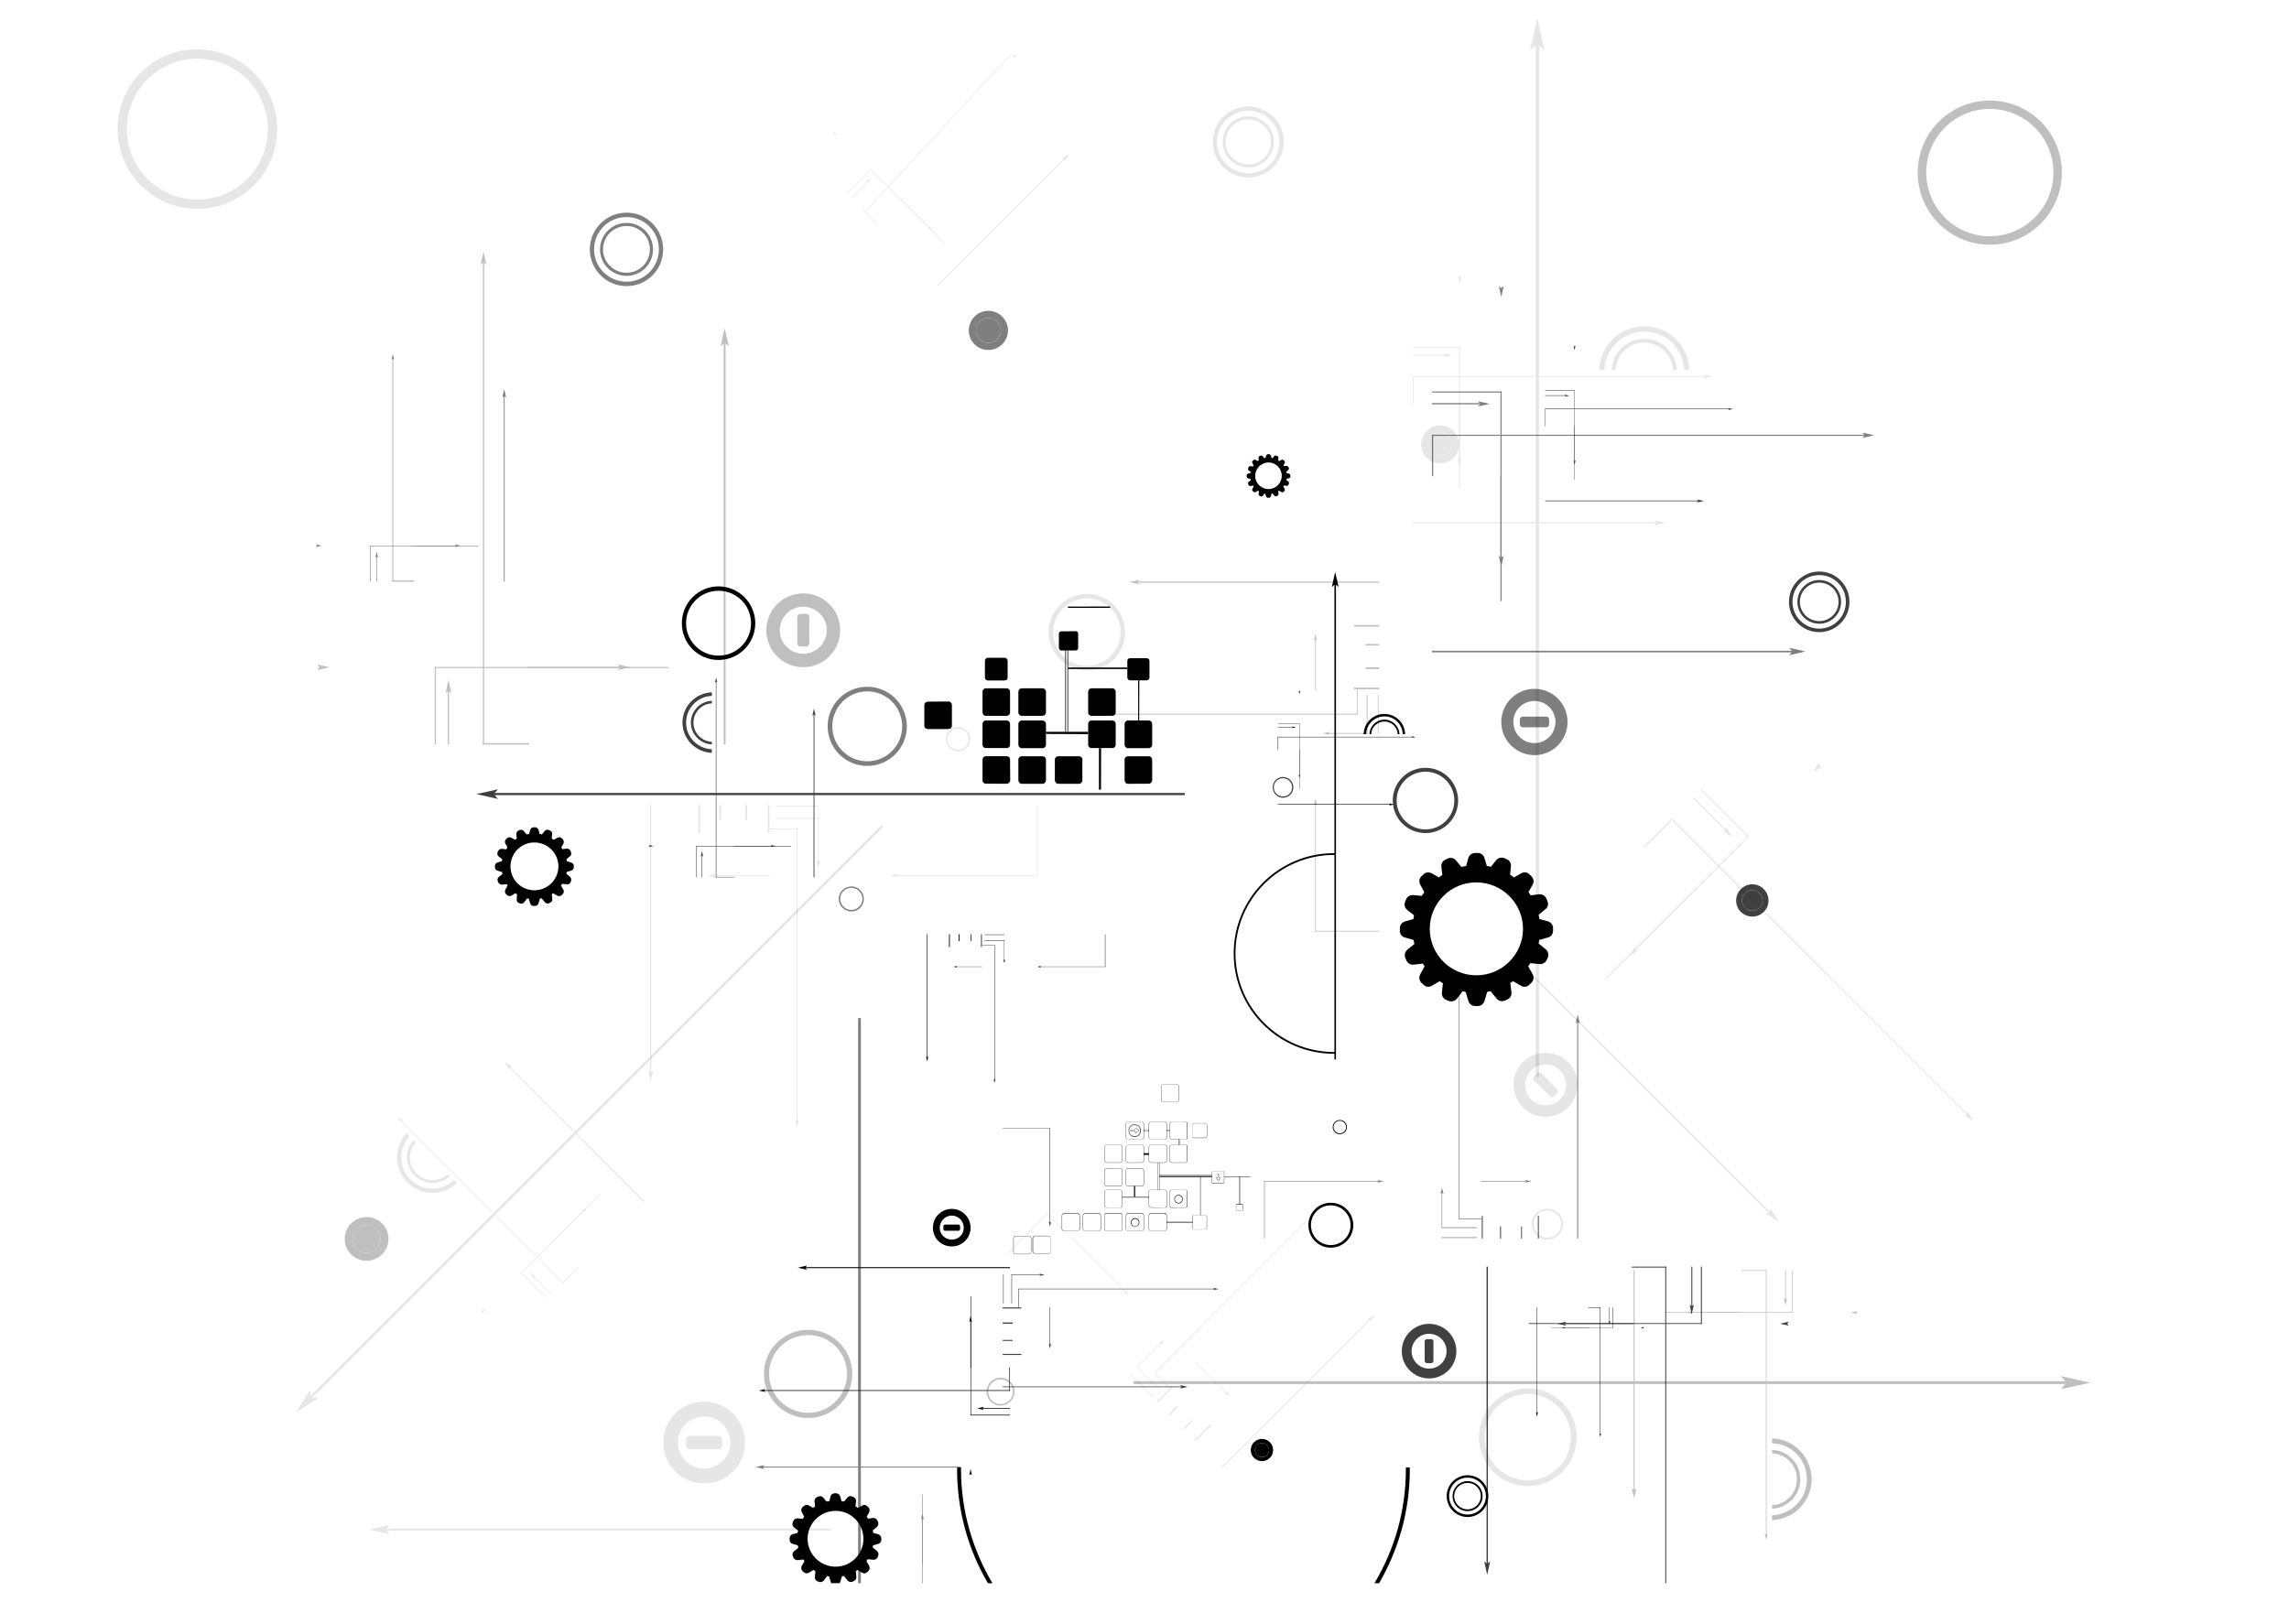 <?xml version="1.0" encoding="UTF-8"?><svg xmlns="http://www.w3.org/2000/svg" viewBox="0 0 610.11 432.82"><defs><style>.cls-1{opacity:.1;}.cls-2{mix-blend-mode:multiply;}.cls-3{opacity:.25;}.cls-4{opacity:.5;}.cls-5{opacity:.75;}.cls-6{isolation:isolate;}</style></defs><g class="cls-6"><g id="Layer_2"><g><g class="cls-1"><g><polygon points="409.76 11.82 411.69 13.38 410.71 9.05 409.76 4.72 408.78 9.05 407.83 13.38 409.76 11.82"/><rect x="409.33" y="11.39" width=".87" height="275.73"/></g><g><g><g><polygon points="385.27 94.72 384.87 94.25 385.93 94.46 386.98 94.72 385.93 94.97 384.87 95.16 385.27 94.72"/><rect x="376.57" y="94.57" width="8.7" height=".22"/></g><g><polygon points="454.56 100.39 454.2 99.89 455.25 100.14 456.31 100.39 455.25 100.62 454.2 100.84 454.56 100.39"/><rect x="376.57" y="100.29" width="78.1" height=".18"/><rect x="376.57" y="100.29" width=".18" height="7.5"/></g></g><g><polygon points="441.53 139.41 440.99 140.07 442.48 139.7 443.94 139.37 442.48 139.04 440.99 138.72 441.53 139.41"/><rect x="376.57" y="139.22" width="65.1" height=".3"/></g><g><polygon points="389.06 73.87 389.49 73.47 389.28 74.49 389.06 75.44 388.84 74.49 388.58 73.47 389.06 73.87"/><rect x="376.57" y="92.49" width="12.56" height=".19"/><rect x="388.91" y="92.49" width=".22" height="37.82"/><g><polygon points="389.06 122.45 389.49 122.12 389.28 123.11 389.06 124.08 388.84 123.11 388.58 122.12 389.06 122.45"/><rect x="388.91" y="107.49" width=".22" height="14.96"/></g></g></g><g><polygon points="102.88 407.75 103.86 406.55 101.21 407.13 98.51 407.75 101.21 408.38 103.86 408.95 102.88 407.75"/><rect x="102.62" y="407.5" width="118.78" height=".51"/></g><g><g><rect x="191.75" y="214.59" width=".43" height="4"/><rect x="198.66" y="214.59" width=".47" height="4"/><rect x="186.14" y="214.59" width=".44" height="7.46"/><rect x="204.66" y="214.59" width=".44" height="7.46"/></g><g><rect x="206.66" y="214.77" width="11.57" height=".18"/><g><polygon points="218.13 229.61 218.6 229.22 218.35 230.27 218.13 231.33 217.88 230.27 217.65 229.22 218.13 229.61"/><rect x="206.66" y="218.09" width="11.57" height=".18"/><rect x="218.06" y="218.09" width=".18" height="11.53"/></g><g><polygon points="212.45 298.94 212.93 298.54 212.67 299.6 212.45 300.65 212.23 299.6 211.98 298.54 212.45 298.94"/><rect x="212.34" y="220.92" width=".22" height="78.1"/><rect x="205.06" y="220.92" width="7.5" height=".19"/></g></g><g><polygon points="173.44 285.88 172.78 285.37 173.11 286.83 173.44 288.28 173.76 286.83 174.09 285.37 173.44 285.88"/><rect x="173.29" y="214.59" width=".3" height="71.44"/></g><g><polygon points="238.98 233.4 239.34 233.84 238.36 233.63 237.38 233.4 238.36 233.19 239.34 232.97 238.98 233.4"/><rect x="276.43" y="214.59" width=".18" height="18.89"/><rect x="238.8" y="233.29" width="37.81" height=".19"/><g><polygon points="190.37 233.4 190.72 233.84 189.74 233.63 188.76 233.4 189.74 233.19 190.72 232.97 190.37 233.4"/><rect x="190.4" y="233.29" width="14.92" height=".19"/></g></g></g><path d="M407.22,396.15c7.17,0,13.03-5.82,13.03-13s-5.86-13.03-13.03-13.03-13.03,5.82-13.03,13.03,5.82,13,13.03,13Zm0-1.53c-6.37,0-11.5-5.13-11.5-11.46s5.13-11.53,11.5-11.53,11.46,5.17,11.46,11.53-5.13,11.46-11.46,11.46Z"/><path d="M52.58,55.67c11.8,0,21.29-9.5,21.29-21.25s-9.5-21.29-21.29-21.29-21.24,9.53-21.24,21.29,9.53,21.25,21.24,21.25Zm0-2.47c-10.33,0-18.77-8.41-18.77-18.78s8.44-18.78,18.77-18.78,18.81,8.38,18.81,18.78-8.4,18.78-18.81,18.78Z"/><path d="M412.42,330.46c2.29,0,4.15-1.85,4.15-4.12s-1.85-4.12-4.15-4.12-4.12,1.82-4.12,4.12,1.85,4.12,4.12,4.12Zm0-.51c-2.01,0-3.64-1.6-3.64-3.6s1.64-3.68,3.64-3.68,3.68,1.64,3.68,3.68-1.64,3.6-3.68,3.6Z"/><g><path d="M445.93,98.65c-.18-4.08-3.53-7.31-7.68-7.31s-7.46,3.24-7.64,7.31h-1.05c.22-4.62,4.04-8.33,8.7-8.33s8.52,3.71,8.7,8.33h-1.02Z"/><path d="M448.92,98.65c-.22-5.68-4.88-10.26-10.66-10.26s-10.41,4.59-10.62,10.26h-1.42c.22-6.47,5.53-11.68,12.04-11.68s11.83,5.21,12.05,11.68h-1.39Z"/></g><g><path d="M187.67,395.46c6.04,0,10.92-4.88,10.92-10.89s-4.88-10.92-10.92-10.92-10.89,4.88-10.89,10.92,4.88,10.89,10.89,10.89Zm0-3.97c-3.82,0-6.95-3.09-6.95-6.91s3.13-6.95,6.95-6.95,6.95,3.1,6.95,6.95-3.09,6.91-6.95,6.91Z"/><path d="M191.56,386.32c.51,0,.91-.43,.91-.94v-1.64c0-.5-.4-.95-.91-.95h-7.75c-.51,0-.94,.45-.94,.95v1.64c0,.51,.43,.94,.94,.94h7.75Z"/></g></g><g class="cls-1"><g><polygon points="82.79 372.6 82.61 370.64 80.76 373.54 78.89 376.49 81.84 374.64 84.76 372.78 82.79 372.6"/><polygon points="235.41 220.46 82.79 373.07 82.31 372.6 234.91 219.98 235.41 220.46"/></g><g><g><g><polygon points="142.25 340.28 142.18 340.73 141.75 340.03 141.31 339.3 142 339.78 142.73 340.22 142.25 340.28"/><polygon points="146.98 345.16 142.18 340.33 142.29 340.22 147.09 345.01 146.98 345.16"/></g><g><polygon points="107.03 298.77 106.96 299.24 106.51 298.54 106.08 297.82 106.77 298.29 107.5 298.73 107.03 298.77"/><polygon points="150.26 341.89 150.15 341.99 106.91 298.77 107.03 298.65 150.26 341.89"/><polygon points="154.19 337.74 154.29 337.85 150.15 341.99 150 341.89 154.19 337.74"/></g></g><g><polygon points="135.85 284.43 136.46 284.32 135.48 283.69 134.51 283.08 135.12 284.06 135.74 285.08 135.85 284.43"/><polygon points="171.69 320.46 135.66 284.43 135.82 284.24 171.88 320.27 171.69 320.46"/></g><g><polygon points="128.61 349.71 128.14 349.68 128.82 349.28 129.48 348.83 129.08 349.49 128.64 350.14 128.61 349.71"/><polygon points="145.82 346.29 138.87 339.38 138.98 339.27 145.93 346.22 145.82 346.29"/><polygon points="159.79 318.45 159.94 318.52 138.98 339.48 138.87 339.38 159.79 318.45"/><g><polygon points="155.5 322.82 155.06 322.78 155.72 322.34 156.41 321.91 155.97 322.6 155.53 323.26 155.5 322.82"/><rect x="145.5" y="326.9" width="11.73" height=".16" transform="translate(-187.26 203.86) rotate(-45.18)"/></g></g></g><g><g><g><polygon points="231.3 48.28 230.86 48.25 231.52 47.85 232.17 47.42 231.74 48.07 231.33 48.76 231.3 48.28"/><rect x="225.79" y="50.47" width="6.43" height=".15" transform="translate(31.24 176.58) rotate(-44.95)"/></g><g><polygon points="270.27 15.21 269.84 15.18 270.5 14.73 271.19 14.33 270.75 14.98 270.31 15.64 270.27 15.21"/><rect x="221.31" y="35.38" width="57.43" height=".16" transform="translate(54.05 194.71) rotate(-47.17)"/><rect x="231.59" y="54.85" width=".16" height="5.5" transform="translate(22.68 172.98) rotate(-42.87)"/></g></g><g><polygon points="283.77 42.29 283.85 42.89 284.43 41.95 285.01 41.01 284.07 41.63 283.16 42.21 283.77 42.29"/><polygon points="249.9 75.98 283.77 42.09 283.93 42.24 250.08 76.13 249.9 75.98"/></g><g><polygon points="222.38 35.48 222.46 35.08 222.86 35.7 223.26 36.31 222.61 35.91 221.98 35.51 222.38 35.48"/><rect x="224.29" y="48.37" width="9.27" height=".15" transform="translate(32.79 176.06) rotate(-45)"/><polygon points="251.83 64.81 251.72 64.92 232.03 45.23 232.14 45.12 251.83 64.81"/><g><polygon points="247.68 60.76 247.71 60.33 248.15 60.99 248.55 61.6 247.9 61.2 247.28 60.8 247.68 60.76"/><polygon points="247.71 60.73 247.61 60.8 239.82 53.05 239.93 52.95 247.71 60.73"/></g></g></g><g><g><g><polygon points="460.02 221.4 460.13 220.52 460.93 221.83 461.77 223.14 460.46 222.31 459.18 221.47 460.02 221.4"/><polygon points="451.36 212.48 460.16 221.29 459.94 221.47 451.18 212.7 451.36 212.48"/></g><g><polygon points="524.29 297.12 524.36 296.22 525.2 297.57 526 298.83 524.72 298.03 523.41 297.2 524.29 297.12"/><polygon points="445.42 218.45 445.65 218.23 524.5 297.12 524.29 297.31 445.42 218.45"/><polygon points="438.25 226.02 438.04 225.79 445.65 218.23 445.82 218.45 438.25 226.02"/></g></g><g><polygon points="471.73 323.29 470.54 323.43 472.36 324.57 474.14 325.73 473.01 323.91 471.85 322.09 471.73 323.29"/><rect x="438.81" y="244.1" width=".41" height="92.94" transform="translate(-76.88 395.57) rotate(-45)"/></g><g><polygon points="484.91 204.15 485.71 204.26 484.51 205.02 483.31 205.78 484.03 204.55 484.83 203.35 484.91 204.15"/><polygon points="453.5 210.37 466.17 223.03 465.99 223.25 453.29 210.55 453.5 210.37"/><polygon points="427.96 261.25 427.78 261.03 465.99 222.85 466.17 223.03 427.96 261.25"/><g><polygon points="435.82 253.24 436.62 253.35 435.42 254.11 434.18 254.87 434.98 253.64 435.74 252.44 435.82 253.24"/><polygon points="435.89 253.31 435.71 253.1 450.81 237.99 451.03 238.17 435.89 253.31"/></g></g></g><g><g><polygon points="315.4 380.79 317.65 378.53 317.88 378.79 315.66 381.01 315.4 380.79"/><rect x="311.25" y="375.77" width="3.14" height=".36" transform="translate(-174.21 331.22) rotate(-44.99)"/><polygon points="318.53 383.89 322.64 379.73 322.9 379.99 318.75 384.14 318.53 383.89"/><polygon points="308.27 373.62 312.42 369.51 312.63 369.76 308.53 373.88 308.27 373.62"/></g><g><polygon points="307.5 372.67 307.62 372.52 301.21 366.13 301.1 366.27 307.5 372.67"/><g><polygon points="309.4 358.12 308.93 358.09 309.61 357.61 310.34 357.18 309.87 357.86 309.43 358.59 309.4 358.12"/><polygon points="309.43 370.71 309.33 370.81 302.92 364.42 303.03 364.31 309.43 370.71"/><polygon points="303.03 364.56 302.92 364.42 309.33 358.04 309.43 358.15 303.03 364.56"/></g><g><polygon points="350.88 322.89 350.41 322.86 351.13 322.38 351.83 321.94 351.39 322.63 350.92 323.37 350.88 322.89"/><polygon points="307.76 366.13 307.65 365.98 350.88 322.78 350.99 322.89 307.76 366.13"/><polygon points="311.91 370.06 311.8 370.16 307.65 365.98 307.76 365.9 311.91 370.06"/></g></g><g><polygon points="365.26 351.68 365.29 352.33 365.91 351.35 366.57 350.37 365.58 351.02 364.6 351.65 365.26 351.68"/><polygon points="325.7 391.05 365.26 351.53 365.4 351.68 325.88 391.23 325.7 391.05"/></g><g><polygon points="299.93 344.44 299.97 344.04 300.41 344.69 300.85 345.35 300.15 344.95 299.5 344.51 299.93 344.44"/><polygon points="268.68 334.06 279.15 323.58 279.27 323.69 268.82 334.17 268.68 334.06"/><rect x="289.49" y="319.31" width=".15" height="29.62" transform="translate(-151.43 302.42) rotate(-44.98)"/><g><polygon points="326.86 371.36 326.9 370.92 327.3 371.58 327.74 372.27 327.08 371.83 326.39 371.4 326.86 371.36"/><polygon points="326.86 371.32 326.76 371.43 318.49 363.17 318.61 363.03 326.86 371.32"/></g></g></g><path d="M296.91,161.31c-3.96-3.96-10.45-3.96-14.41,0-4,3.97-4,10.45,0,14.42,3.96,3.96,10.41,3.96,14.41,0,3.96-3.96,3.96-10.45,0-14.42Zm-.84,.85c3.49,3.52,3.49,9.21,0,12.73-3.53,3.49-9.21,3.53-12.73,0-3.53-3.52-3.49-9.21,0-12.73,3.53-3.5,9.21-3.53,12.73,0Z"/><g><path d="M386.11,120.77c-1.24,1.24-3.28,1.24-4.55-.03-1.24-1.24-1.24-3.28,0-4.56,1.27-1.23,3.31-1.23,4.55,0,1.27,1.28,1.27,3.32,0,4.59Z"/><path d="M387.42,114.92c-1.97-2.01-5.17-1.97-7.14,0-1.97,1.97-1.97,5.16,0,7.13,1.97,1.97,5.17,1.97,7.14,0,1.97-1.97,1.97-5.16,0-7.13Zm-1.31,1.26c1.27,1.28,1.27,3.32,0,4.59-1.24,1.24-3.28,1.24-4.55-.03-1.24-1.24-1.24-3.28,0-4.56,1.27-1.23,3.31-1.23,4.55,0Z"/></g><path d="M257.65,194.76c-1.27-1.24-3.27-1.24-4.55,0-1.27,1.27-1.27,3.31,0,4.58s3.28,1.28,4.55,0c1.28-1.27,1.28-3.31,0-4.58Zm-.26,.3c1.1,1.09,1.1,2.91,0,4.03-1.09,1.1-2.91,1.1-4.04,0-1.1-1.12-1.1-2.94,0-4.03,1.13-1.14,2.91-1.14,4.04,0Z"/><g><path d="M337.52,33.04c-2.65-2.69-6.95-2.69-9.64-.04-2.66,2.65-2.66,6.99,.03,9.65,2.66,2.66,6.95,2.66,9.61,0,2.69-2.66,2.69-6.95,0-9.61Zm-.54,.54c2.37,2.37,2.37,6.15,0,8.51-2.37,2.33-6.15,2.33-8.51,0-2.37-2.37-2.37-6.15,0-8.51,2.33-2.37,6.15-2.37,8.51,0Z"/><path d="M339.42,31.18c-3.71-3.71-9.68-3.71-13.39-.03-3.68,3.71-3.68,9.69,0,13.4,3.71,3.68,9.68,3.68,13.36-.04,3.71-3.67,3.71-9.65,.03-13.32Zm-.8,.77c3.24,3.25,3.24,8.52,0,11.8-3.28,3.28-8.55,3.23-11.79,0-3.28-3.28-3.28-8.55,0-11.8,3.24-3.24,8.51-3.24,11.79,0Z"/></g><g><path d="M110.85,304.51c-2.15,2.37-2.11,6,.18,8.3s5.93,2.33,8.3,.18l.58,.54c-2.69,2.48-6.84,2.4-9.43-.18-2.58-2.59-2.65-6.74-.22-9.43l.58,.58Z"/><path d="M109.21,302.84c-3.05,3.28-2.98,8.41,.18,11.61,3.2,3.16,8.3,3.25,11.57,.18l.8,.77c-3.71,3.5-9.53,3.42-13.14-.18-3.6-3.6-3.68-9.43-.22-13.14l.8,.77Z"/></g><g><path d="M418.02,283.15c-3.35-3.31-8.77-3.31-12.09,0-3.35,3.36-3.35,8.78,0,12.08,3.32,3.35,8.7,3.35,12.04,0s3.35-8.73,.04-12.08Zm-2.22,2.22c2.15,2.11,2.15,5.56,0,7.67-2.11,2.12-5.57,2.12-7.68,0-2.11-2.11-2.11-5.56,0-7.67,2.15-2.11,5.57-2.14,7.68,0Z"/><path d="M410.81,286.1c-.29-.3-.76-.3-1.05,0l-.9,.91c-.3,.3-.3,.73,0,1.02l4.29,4.3c.29,.29,.73,.29,1.01,0l.91-.91c.29-.29,.29-.73,0-1.02l-4.26-4.29Z"/></g></g><g class="cls-3"><g><polygon points="550.78 368.6 549.32 370.35 553.25 369.47 557.14 368.6 553.25 367.73 549.32 366.85 550.78 368.6"/><rect x="302.12" y="368.2" width="249.06" height=".76"/></g><g><g><g><polygon points="475.88 346.47 476.32 346.11 476.11 347.06 475.88 348 475.67 347.06 475.48 346.11 475.88 346.47"/><rect x="475.81" y="338.62" width=".22" height="7.85"/></g><g><polygon points="470.75 409.06 471.19 408.74 470.97 409.69 470.75 410.63 470.58 409.69 470.35 408.74 470.75 409.06"/><rect x="470.68" y="338.62" width=".18" height="70.56"/><rect x="464.09" y="338.62" width="6.77" height=".18"/></g></g><g><polygon points="435.53 397.27 434.94 396.8 435.27 398.15 435.57 399.46 435.86 398.15 436.14 396.8 435.53 397.27"/><rect x="435.42" y="338.62" width=".26" height="58.8"/></g><g><polygon points="494.74 349.89 495.06 350.29 494.15 350.08 493.28 349.89 494.15 349.68 495.06 349.49 494.74 349.89"/><rect x="477.7" y="338.62" width=".18" height="11.35"/><rect x="443.71" y="349.78" width="34.18" height=".18"/><g><polygon points="450.81 349.89 451.14 350.29 450.27 350.08 449.36 349.89 450.27 349.68 451.14 349.49 450.81 349.89"/><rect x="450.85" y="349.78" width="13.5" height=".18"/></g></g></g><g><g><g><polygon points="119.54 184.14 118.78 184.79 119.14 183.03 119.54 181.29 119.94 183.03 120.31 184.79 119.54 184.14"/><rect x="119.33" y="184.09" width=".36" height="14.39"/></g><g><polygon points="128.89 69.9 128.1 70.56 128.49 68.81 128.89 67.09 129.26 68.81 129.66 70.56 128.89 69.9"/><rect x="128.72" y="69.72" width=".33" height="128.76"/><rect x="128.72" y="198.11" width="12.37" height=".37"/></g></g><g><polygon points="193.16 91.41 194.26 92.32 193.71 89.87 193.13 87.48 192.62 89.87 192.08 92.32 193.16 91.41"/><rect x="192.91" y="91.15" width=".47" height="107.32"/></g><g><polygon points="85.16 177.87 84.58 177.14 86.17 177.5 87.81 177.87 86.17 178.27 84.58 178.64 85.16 177.87"/><rect x="115.87" y="177.8" width=".33" height="20.68"/><rect x="115.87" y="177.8" width="62.34" height=".3"/><g><polygon points="165.29 177.87 164.71 177.14 166.31 177.5 167.95 177.87 166.31 178.27 164.71 178.64 165.29 177.87"/><rect x="140.58" y="177.8" width="24.67" height=".3"/></g></g></g><g><g><rect x="363.99" y="171.68" width="3.64" height=".4"/><rect x="363.99" y="177.9" width="3.64" height=".45"/><rect x="360.89" y="166.63" width="6.74" height=".4"/><rect x="360.89" y="183.33" width="6.74" height=".41"/></g><g><rect x="367.26" y="185.15" width=".18" height="10.48"/><g><polygon points="354.04 195.49 354.41 195.92 353.47 195.71 352.52 195.49 353.47 195.3 354.41 195.09 354.04 195.49"/><rect x="364.27" y="185.15" width=".22" height="10.48"/><rect x="354.04" y="195.41" width="10.45" height=".22"/></g><g><polygon points="291.45 190.39 291.78 190.79 290.84 190.61 289.89 190.39 290.84 190.17 291.78 189.96 291.45 190.39"/><rect x="291.35" y="190.28" width="70.56" height=".22"/><rect x="361.73" y="183.69" width=".18" height="6.81"/></g></g><g><polygon points="303.21 155.12 303.68 154.55 302.37 154.87 301.06 155.12 302.37 155.46 303.68 155.75 303.21 155.12"/><rect x="303.07" y="155.02" width="64.56" height=".3"/></g><g><polygon points="350.62 214.33 350.22 214.67 350.41 213.79 350.62 212.88 350.81 213.79 350.99 214.67 350.62 214.33"/><rect x="350.55" y="248.14" width="17.07" height=".18"/><rect x="350.55" y="214.19" width=".18" height="34.14"/><g><polygon points="350.62 170.41 350.22 170.77 350.41 169.86 350.62 168.95 350.81 169.86 350.99 170.74 350.62 170.41"/><rect x="350.55" y="170.45" width=".18" height="13.49"/></g></g></g><path d="M203.61,366.27c0,6.51,5.28,11.75,11.79,11.75s11.76-5.24,11.76-11.75-5.27-11.76-11.76-11.76-11.79,5.28-11.79,11.76Zm1.38,0c0-5.75,4.66-10.37,10.41-10.37s10.37,4.62,10.37,10.37-4.66,10.37-10.37,10.37-10.41-4.63-10.41-10.37Z"/><path d="M511.15,45.99c0,10.63,8.59,19.25,19.21,19.25s19.21-8.62,19.21-19.25-8.58-19.18-19.21-19.18-19.21,8.58-19.21,19.18Zm2.26,0c0-9.35,7.6-16.96,16.95-16.96s16.96,7.61,16.96,16.96-7.61,16.99-16.96,16.99-16.95-7.61-16.95-16.99Z"/><g><path d="M97.71,326.56c2.08,0,3.72,1.68,3.72,3.71s-1.64,3.72-3.72,3.72-3.71-1.64-3.71-3.72,1.67-3.71,3.71-3.71Z"/><path d="M91.89,330.27c0,3.25,2.62,5.83,5.82,5.83s5.83-2.58,5.83-5.83-2.58-5.82-5.83-5.82-5.82,2.62-5.82,5.82Zm2.11,0c0-2.03,1.67-3.71,3.71-3.71s3.72,1.68,3.72,3.71-1.64,3.72-3.72,3.72-3.71-1.64-3.71-3.72Z"/></g><path d="M262.96,371c0,2.07,1.68,3.71,3.71,3.71s3.75-1.64,3.75-3.71-1.67-3.72-3.75-3.72-3.71,1.67-3.71,3.72Zm.44,0c0-1.82,1.45-3.28,3.27-3.28s3.32,1.46,3.32,3.28-1.49,3.31-3.32,3.31-3.27-1.49-3.27-3.31Z"/><g><path d="M472.32,401.28c3.72-.18,6.63-3.2,6.63-6.95s-2.91-6.73-6.63-6.91v-.9c4.19,.18,7.54,3.6,7.54,7.82s-3.35,7.68-7.54,7.87v-.91Z"/><path d="M472.32,403.96c5.17-.18,9.28-4.4,9.28-9.64s-4.11-9.42-9.28-9.57v-1.31c5.86,.22,10.55,4.99,10.55,10.89s-4.69,10.69-10.55,10.92v-1.28Z"/></g><g><path d="M204.26,168.01c0,5.47,4.4,9.86,9.82,9.86s9.86-4.4,9.86-9.86-4.4-9.82-9.86-9.82-9.82,4.4-9.82,9.82Zm3.57,0c0-3.45,2.8-6.26,6.26-6.26s6.3,2.81,6.3,6.26-2.84,6.27-6.3,6.27-6.26-2.81-6.26-6.27Z"/><path d="M212.52,171.51c0,.46,.37,.83,.84,.83h1.5c.47,0,.84-.37,.84-.83v-6.99c0-.48-.37-.88-.84-.88h-1.5c-.47,0-.84,.4-.84,.88v6.99Z"/></g></g><g class="cls-4"><rect x="228.72" y="271.4" width=".73" height="150.66"/><g><g><polygon points="203.35 391.09 203.75 390.58 202.59 390.83 201.39 391.09 202.59 391.38 203.75 391.63 203.35 391.09"/><rect x="203.21" y="390.98" width="52.77" height=".25"/></g><g><rect x="245.82" y="398.43" width=".14" height="23.63"/><g><polygon points="245.86 404.81 245.5 405.1 245.67 404.3 245.86 403.5 246.04 404.3 246.23 405.1 245.86 404.81"/><rect x="245.82" y="404.81" width=".14" height="12.12"/></g></g></g><g><g><g><polygon points="100.4 148.36 100.04 148.68 100.23 147.88 100.4 147.08 100.58 147.88 100.77 148.68 100.4 148.36"/><rect x="100.3" y="148.36" width=".14" height="6.66"/></g><g><polygon points="104.7 95.63 104.37 95.92 104.55 95.12 104.7 94.32 104.88 95.12 105.06 95.92 104.7 95.63"/><rect x="104.63" y="95.56" width=".14" height="59.46"/><rect x="104.63" y="154.84" width="5.71" height=".18"/></g></g><g><polygon points="134.39 105.56 134.9 105.97 134.65 104.84 134.39 103.75 134.14 104.84 133.92 105.97 134.39 105.56"/><rect x="134.28" y="105.46" width=".22" height="49.56"/></g><g><polygon points="84.5 145.49 84.25 145.16 84.98 145.3 85.73 145.49 84.98 145.66 84.25 145.85 84.5 145.49"/><rect x="98.69" y="145.45" width=".15" height="9.57"/><rect x="98.69" y="145.45" width="28.79" height=".14"/><g><polygon points="121.55 145.49 121.25 145.16 122.02 145.3 122.75 145.49 122.02 145.66 121.25 145.85 121.55 145.49"/><rect x="110.12" y="145.45" width="11.39" height=".14"/></g></g></g><g><g><g><polygon points="394.55 107.68 393.97 106.98 395.53 107.31 397.06 107.68 395.53 108 393.97 108.37 394.55 107.68"/><rect x="381.67" y="107.46" width="12.88" height=".33"/></g><g><polygon points="496.99 116.04 496.41 115.35 497.97 115.68 499.54 116.04 497.97 116.38 496.41 116.74 496.99 116.04"/><rect x="381.67" y="115.9" width="115.47" height=".29"/><rect x="381.67" y="115.9" width=".33" height="11.06"/></g></g><g><polygon points="477.7 173.68 476.91 174.67 479.09 174.16 481.24 173.68 479.09 173.18 476.91 172.71 477.7 173.68"/><rect x="381.67" y="173.48" width="96.25" height=".43"/></g><g><polygon points="400.12 76.81 400.78 76.3 400.48 77.72 400.12 79.18 399.83 77.72 399.5 76.3 400.12 76.81"/><rect x="381.67" y="104.36" width="18.56" height=".3"/><rect x="399.94" y="104.36" width=".29" height="55.89"/><g><polygon points="400.12 148.68 400.78 148.14 400.48 149.63 400.12 151.09 399.83 149.63 399.47 148.14 400.12 148.68"/><rect x="399.94" y="126.53" width=".29" height="22.12"/></g></g></g><g><g><rect x="405.36" y="326.93" width=".33" height="3.24"/><rect x="399.75" y="326.93" width=".37" height="3.24"/><rect x="409.87" y="324.13" width=".36" height="6.04"/><rect x="394.88" y="324.13" width=".37" height="6.04"/></g><g><rect x="384.26" y="329.84" width="9.35" height=".18"/><g><polygon points="384.33 317.98 383.96 318.3 384.14 317.47 384.33 316.59 384.54 317.47 384.73 318.3 384.33 317.98"/><rect x="384.26" y="327.19" width="9.35" height=".18"/><rect x="384.26" y="317.98" width=".14" height="9.38"/></g><g><polygon points="388.91 261.83 388.55 262.16 388.76 261.28 388.91 260.45 389.13 261.28 389.31 262.16 388.91 261.83"/><rect x="388.84" y="261.75" width=".18" height="63.28"/><rect x="388.84" y="324.85" width="6.11" height=".18"/></g></g><g><polygon points="420.53 272.42 421.08 272.85 420.79 271.66 420.53 270.46 420.25 271.66 419.99 272.85 420.53 272.42"/><rect x="420.39" y="272.27" width=".26" height="57.9"/></g><g><polygon points="367.44 314.93 367.15 314.56 367.95 314.74 368.75 314.93 367.95 315.1 367.15 315.28 367.44 314.93"/><rect x="336.95" y="314.88" width=".14" height="15.29"/><rect x="336.95" y="314.88" width="30.64" height=".15"/><g><polygon points="406.85 314.93 406.52 314.56 407.32 314.74 408.16 314.93 407.32 315.1 406.52 315.28 406.85 314.93"/><rect x="394.69" y="314.88" width="12.12" height=".15"/></g></g></g><path d="M231.16,183.08c-5.83,0-10.56,4.73-10.56,10.55s4.73,10.55,10.56,10.55,10.55-4.73,10.55-10.55-4.73-10.55-10.55-10.55Zm0,1.23c5.13,0,9.31,4.15,9.31,9.32s-4.18,9.32-9.31,9.32-9.32-4.19-9.32-9.32,4.19-9.32,9.32-9.32Z"/><g><path d="M266.78,88.1c0,1.82-1.49,3.31-3.35,3.31s-3.31-1.49-3.31-3.31,1.45-3.36,3.31-3.36,3.35,1.5,3.35,3.36Z"/><path d="M263.43,82.86c-2.87,0-5.2,2.33-5.2,5.24s2.33,5.2,5.2,5.2,5.24-2.32,5.24-5.2-2.37-5.24-5.24-5.24Zm0,1.89c1.85,0,3.35,1.5,3.35,3.36s-1.49,3.31-3.35,3.31-3.31-1.49-3.31-3.31,1.45-3.36,3.31-3.36Z"/></g><path d="M226.93,236.31c-1.85,0-3.38,1.49-3.38,3.32s1.53,3.35,3.38,3.35,3.32-1.5,3.32-3.35-1.49-3.32-3.32-3.32Zm0,.37c1.61,0,2.95,1.34,2.95,2.95s-1.34,2.95-2.95,2.95-2.98-1.31-2.98-2.95,1.35-2.95,2.98-2.95Z"/><g><path d="M167,59.42c-3.93,0-7.07,3.16-7.07,7.06s3.13,7.06,7.07,7.06,7.06-3.16,7.06-7.06-3.16-7.06-7.06-7.06Zm0,.83c3.42,0,6.22,2.77,6.22,6.23s-2.8,6.23-6.22,6.23-6.27-2.77-6.27-6.23,2.81-6.23,6.27-6.23Z"/><path d="M167,56.69c-5.43,0-9.79,4.41-9.79,9.79s4.36,9.79,9.79,9.79,9.75-4.36,9.75-9.79-4.37-9.79-9.75-9.79Zm0,1.17c4.76,0,8.62,3.85,8.62,8.62s-3.86,8.62-8.62,8.62-8.66-3.85-8.66-8.62,3.85-8.62,8.66-8.62Z"/></g><g><path d="M409,183.63c-4.88,0-8.85,3.96-8.85,8.84s3.97,8.84,8.85,8.84,8.81-3.96,8.81-8.84-3.93-8.84-8.81-8.84Zm0,3.24c3.09,0,5.6,2.51,5.6,5.6s-2.51,5.64-5.6,5.64-5.64-2.55-5.64-5.64,2.51-5.6,5.64-5.6Z"/><path d="M405.87,191.04h6.26c.42,0,.77,.34,.77,.77v1.31c0,.42-.34,.77-.77,.77h-6.26c-.42,0-.77-.34-.77-.77v-1.31c0-.42,.34-.77,.77-.77Z"/></g></g><g class="cls-5"><g><polygon points="131.66 211.68 132.71 210.4 129.85 211.06 126.94 211.68 129.85 212.34 132.71 212.99 131.66 211.68"/><rect x="131.37" y="211.39" width="184.4" height=".58"/></g><g><g><g><polygon points="187.09 228.1 186.79 228.35 186.94 227.62 187.09 226.93 187.27 227.62 187.42 228.35 187.09 228.1"/><rect x="187.02" y="228.06" width=".14" height="5.83"/></g><g><polygon points="190.91 181.73 190.54 181.98 190.72 181.29 190.91 180.61 191.02 181.29 191.2 181.98 190.91 181.73"/><rect x="190.8" y="181.66" width=".14" height="52.22"/><rect x="190.8" y="233.77" width="5.03" height=".11"/></g></g><g><polygon points="216.96 190.47 217.4 190.79 217.18 189.84 216.96 188.87 216.75 189.84 216.52 190.79 216.96 190.47"/><rect x="216.85" y="190.36" width=".22" height="43.53"/></g><g><polygon points="173.15 225.54 172.89 225.25 173.55 225.39 174.2 225.54 173.55 225.69 172.89 225.84 173.15 225.54"/><rect x="185.59" y="225.51" width=".14" height="8.38"/><rect x="185.59" y="225.51" width="25.3" height=".14"/><g><polygon points="205.65 225.54 205.43 225.25 206.09 225.39 206.74 225.54 206.09 225.69 205.43 225.84 205.65 225.54"/><rect x="195.64" y="225.51" width="10.01" height=".14"/></g></g></g><g><g><g><polygon points="417.3 105.46 417.04 105.2 417.7 105.35 418.35 105.46 417.7 105.63 417.04 105.78 417.3 105.46"/><rect x="411.84" y="105.38" width="5.46" height=".14"/></g><g><polygon points="460.86 109.06 460.6 108.74 461.26 108.88 461.91 109.06 461.26 109.17 460.6 109.34 460.86 109.06"/><rect x="411.84" y="108.94" width="49.05" height=".15"/><rect x="411.84" y="108.94" width=".1" height="4.73"/></g></g><g><polygon points="452.63 133.55 452.3 133.94 453.22 133.77 454.16 133.55 453.22 133.34 452.3 133.14 452.63 133.55"/><rect x="411.84" y="133.44" width="40.91" height=".18"/></g><g><polygon points="419.66 92.35 419.95 92.14 419.81 92.75 419.66 93.37 419.52 92.75 419.41 92.14 419.66 92.35"/><rect x="411.84" y="104.07" width="7.86" height=".14"/><rect x="419.59" y="104.07" width=".1" height="23.77"/><g><polygon points="419.66 122.92 419.95 122.71 419.81 123.32 419.66 123.94 419.52 123.32 419.41 122.71 419.66 122.92"/><rect x="419.59" y="113.5" width=".1" height="9.42"/></g></g></g><g><g><g><polygon points="450.88 348.26 451.47 347.78 451.21 349.06 450.88 350.37 450.63 349.06 450.34 347.78 450.88 348.26"/><rect x="450.81" y="337.67" width=".26" height="10.59"/></g><g><rect x="443.86" y="337.67" width=".25" height="84.39"/><rect x="434.94" y="337.67" width="9.17" height=".25"/></g></g><g><polygon points="396.4 416.89 395.61 416.23 396 418.02 396.4 419.81 396.8 418.02 397.2 416.23 396.4 416.89"/><rect x="396.23" y="337.67" width=".36" height="79.41"/></g><g><polygon points="476.36 352.88 476.79 353.42 475.6 353.13 474.4 352.88 475.6 352.62 476.79 352.33 476.36 352.88"/><rect x="453.36" y="337.67" width=".26" height="15.29"/><rect x="407.47" y="352.73" width="46.15" height=".22"/><g><polygon points="417.04 352.88 417.48 353.42 416.27 353.13 415.07 352.88 416.27 352.62 417.48 352.33 417.04 352.88"/><rect x="417.07" y="352.73" width="18.24" height=".22"/></g></g></g><g><g><rect x="267.25" y="357.21" width="2.69" height=".26"/><rect x="267.25" y="352.55" width="2.69" height=".33"/><rect x="267.25" y="360.92" width="4.99" height=".29"/><rect x="267.25" y="348.54" width="4.99" height=".29"/></g><g><rect x="267.37" y="339.74" width=".14" height="7.75"/><g><polygon points="277.3 339.85 277.04 339.52 277.74 339.7 278.43 339.85 277.74 339.99 277.04 340.14 277.3 339.85"/><rect x="269.59" y="339.74" width=".14" height="7.75"/><rect x="269.59" y="339.74" width="7.71" height=".14"/></g><g><polygon points="323.66 343.64 323.41 343.3 324.1 343.49 324.79 343.64 324.1 343.78 323.41 343.92 323.66 343.64"/><rect x="271.48" y="343.56" width="52.26" height=".14"/><rect x="271.48" y="343.56" width=".14" height="5.03"/></g></g><g><polygon points="314.93 369.72 314.56 370.16 315.54 369.95 316.53 369.72 315.54 369.47 314.56 369.25 314.93 369.72"/><rect x="267.25" y="369.61" width="47.79" height=".19"/></g><g><polygon points="279.85 325.88 280.14 325.65 279.99 326.31 279.85 326.96 279.67 326.31 279.55 325.65 279.85 325.88"/><rect x="267.25" y="300.73" width="12.63" height=".1"/><rect x="279.74" y="300.73" width=".14" height="25.29"/><g><polygon points="279.85 358.41 280.14 358.15 279.99 358.85 279.85 359.49 279.67 358.85 279.55 358.15 279.85 358.41"/><rect x="279.74" y="348.4" width=".14" height="9.98"/></g></g></g><path d="M388.65,213.39c0-4.8-3.89-8.7-8.7-8.7s-8.73,3.89-8.73,8.7,3.92,8.7,8.73,8.7,8.7-3.85,8.7-8.7Zm-1.01,0c0,4.25-3.46,7.72-7.68,7.72s-7.71-3.47-7.71-7.72,3.46-7.67,7.71-7.67,7.68,3.45,7.68,7.67Z"/><g><path d="M467.07,242.79c-1.53,0-2.77-1.24-2.77-2.73s1.24-2.77,2.77-2.77,2.73,1.23,2.73,2.77-1.24,2.73-2.73,2.73Z"/><path d="M471.37,240.07c0-2.41-1.93-4.33-4.3-4.33s-4.32,1.93-4.32,4.33,1.93,4.28,4.32,4.28,4.3-1.92,4.3-4.28Zm-1.57,0c0,1.49-1.24,2.73-2.73,2.73s-2.77-1.24-2.77-2.73,1.24-2.77,2.77-2.77,2.73,1.23,2.73,2.77Z"/></g><path d="M344.73,209.9c0-1.53-1.24-2.77-2.77-2.77s-2.73,1.24-2.73,2.77,1.21,2.77,2.73,2.77,2.77-1.24,2.77-2.77Zm-.33,0c0,1.38-1.1,2.44-2.44,2.44s-2.44-1.05-2.44-2.44,1.09-2.44,2.44-2.44,2.44,1.09,2.44,2.44Z"/><g><path d="M490.73,160.45c0-3.24-2.62-5.83-5.82-5.83s-5.83,2.59-5.83,5.83,2.58,5.82,5.83,5.82,5.82-2.62,5.82-5.82Zm-.69,0c0,2.83-2.29,5.13-5.13,5.13s-5.17-2.3-5.17-5.13,2.29-5.13,5.17-5.13,5.13,2.29,5.13,5.13Z"/><path d="M492.95,160.45c0-4.44-3.6-8.09-8.04-8.09s-8.08,3.64-8.08,8.09,3.6,8.07,8.08,8.07,8.04-3.64,8.04-8.07Zm-.95,0c0,3.92-3.16,7.13-7.09,7.13s-7.14-3.2-7.14-7.13,3.16-7.14,7.14-7.14,7.09,3.2,7.09,7.14Z"/></g><g><path d="M189.74,187.51c-2.73,.11-4.91,2.37-4.91,5.13s2.18,4.99,4.91,5.13v.66c-3.09-.1-5.6-2.69-5.6-5.79s2.51-5.71,5.6-5.82v.69Z"/><path d="M189.74,185.51c-3.82,.14-6.87,3.28-6.87,7.13s3.05,6.95,6.87,7.1v.95c-4.33-.15-7.83-3.68-7.83-8.05s3.49-7.93,7.83-8.07v.94Z"/></g><g><path d="M388.18,360.2c0-4.01-3.24-7.29-7.27-7.29s-7.28,3.28-7.28,7.29,3.24,7.27,7.28,7.27,7.27-3.28,7.27-7.27Zm-2.61,0c0,2.57-2.08,4.65-4.66,4.65s-4.66-2.08-4.66-4.65,2.11-4.63,4.66-4.63,4.66,2.04,4.66,4.63Z"/><path d="M382.07,357.61c0-.37-.26-.62-.62-.62h-1.1c-.33,0-.62,.26-.62,.62v5.16c0,.37,.29,.62,.62,.62h1.1c.36,0,.62-.26,.62-.62v-5.16Z"/></g></g><g><g><polygon points="355.87 155.72 356.78 156.48 356.34 154.47 355.87 152.5 355.43 154.47 355 156.48 355.87 155.72"/><rect x="355.68" y="155.52" width=".41" height="126.91"/></g><g><g><g><polygon points="344.59 193.89 344.44 193.66 344.92 193.78 345.39 193.89 344.92 194 344.44 194.1 344.59 193.89"/><rect x="340.59" y="193.81" width="4.04" height=".11"/></g><g><polygon points="376.5 196.51 376.32 196.25 376.83 196.4 377.3 196.51 376.83 196.57 376.32 196.69 376.5 196.51"/><rect x="340.59" y="196.43" width="35.95" height=".11"/><rect x="340.59" y="196.43" width=".11" height="3.46"/></g></g><g><polygon points="370.49 214.45 370.28 214.73 370.93 214.59 371.59 214.45 370.93 214.3 370.28 214.16 370.49 214.45"/><rect x="340.59" y="214.37" width="29.99" height=".15"/></g><g><polygon points="346.33 184.28 346.56 184.14 346.44 184.57 346.33 185.04 346.26 184.57 346.15 184.14 346.33 184.28"/><rect x="340.59" y="192.87" width="5.79" height=".08"/><rect x="346.3" y="192.87" width=".07" height="17.39"/><g><polygon points="346.33 206.66 346.56 206.52 346.44 206.95 346.33 207.38 346.26 206.95 346.15 206.52 346.33 206.66"/><rect x="346.3" y="199.78" width=".07" height="6.88"/></g></g></g><g><g><g><polygon points="428.97 352.33 429.2 352.15 429.09 352.59 428.97 353.06 428.87 352.59 428.8 352.15 428.97 352.33"/><rect x="428.94" y="348.54" width=".1" height="3.79"/></g><g><polygon points="426.54 382.28 426.72 382.14 426.65 382.58 426.54 383.01 426.43 382.58 426.32 382.14 426.54 382.28"/><rect x="426.46" y="348.54" width=".11" height="33.78"/><rect x="423.34" y="348.54" width="3.24" height=".11"/></g></g><g><polygon points="409.66 376.65 409.4 376.42 409.54 377.05 409.66 377.7 409.8 377.05 409.94 376.42 409.66 376.65"/><rect x="409.62" y="348.54" width=".11" height="28.17"/></g><g><polygon points="438 353.96 438.15 354.15 437.71 354.04 437.31 353.96 437.71 353.86 438.15 353.76 438 353.96"/><rect x="429.85" y="348.54" width=".1" height="5.42"/><rect x="413.58" y="353.9" width="16.38" height=".06"/><g><polygon points="416.97 353.96 417.15 354.15 416.71 354.04 416.27 353.96 416.71 353.86 417.15 353.76 416.97 353.96"/><rect x="417" y="353.9" width="6.44" height=".06"/></g></g></g><g><g><g><polygon points="261.91 375.44 262.19 375.84 261.32 375.65 260.45 375.44 261.32 375.26 262.19 375.04 261.91 375.44"/><rect x="261.91" y="375.37" width="7.28" height=".18"/></g><g><polygon points="203.68 370.71 204.01 371.07 203.14 370.89 202.27 370.71 203.14 370.49 204.01 370.31 203.68 370.71"/><rect x="203.61" y="370.6" width="65.58" height=".18"/><rect x="269.04" y="364.48" width=".15" height="6.3"/></g></g><g><polygon points="214.67 337.96 215.11 337.37 213.87 337.67 212.63 337.96 213.87 338.22 215.11 338.51 214.67 337.96"/><rect x="214.53" y="337.81" width="54.66" height=".26"/></g><g><polygon points="258.7 392.98 258.34 393.27 258.53 392.44 258.7 391.63 258.88 392.44 259.07 393.27 258.7 392.98"/><rect x="258.67" y="377.15" width="10.52" height=".18"/><rect x="258.67" y="345.56" width=".14" height="31.77"/><g><polygon points="258.7 352.15 258.34 352.44 258.53 351.65 258.7 350.8 258.88 351.65 259.07 352.44 258.7 352.15"/><rect x="258.67" y="352.15" width=".14" height="12.59"/></g></g></g><g><g><rect x="255.54" y="249.05" width=".22" height="1.85"/><rect x="258.74" y="249.05" width=".18" height="1.85"/><rect x="252.95" y="249.05" width=".22" height="3.42"/><rect x="261.51" y="249.05" width=".18" height="3.42"/></g><g><rect x="262.42" y="249.13" width="5.31" height=".1"/><g><polygon points="267.69 255.97 267.91 255.78 267.8 256.29 267.69 256.73 267.58 256.29 267.48 255.78 267.69 255.97"/><rect x="262.42" y="250.65" width="5.31" height=".11"/><rect x="267.65" y="250.65" width=".07" height="5.31"/></g><g><polygon points="265.07 287.85 265.29 287.7 265.18 288.17 265.07 288.68 264.96 288.17 264.86 287.7 265.07 287.85"/><rect x="265.04" y="251.96" width=".1" height="35.96"/><rect x="261.69" y="251.96" width="3.45" height=".08"/></g></g><g><polygon points="247.13 281.88 246.84 281.62 246.98 282.32 247.13 282.97 247.28 282.32 247.42 281.62 247.13 281.88"/><rect x="247.06" y="249.05" width=".15" height="32.9"/></g><g><polygon points="277.3 257.72 277.44 257.89 277.01 257.83 276.53 257.72 277.01 257.61 277.44 257.53 277.3 257.72"/><rect x="294.52" y="249.05" width=".1" height="8.7"/><rect x="277.19" y="257.68" width="17.43" height=".07"/><g><polygon points="254.92 257.72 255.1 257.89 254.62 257.83 254.15 257.72 254.62 257.61 255.06 257.53 254.92 257.72"/><rect x="254.92" y="257.68" width="6.87" height=".07"/></g></g></g><path d="M354.7,332.61c3.32,0,6.01-2.69,6.01-6.01s-2.69-5.96-6.01-5.96-5.96,2.65-5.96,5.96,2.65,6.01,5.96,6.01Zm0-.69c-2.91,0-5.28-2.37-5.28-5.32s2.37-5.27,5.28-5.27,5.28,2.37,5.28,5.27-2.37,5.32-5.28,5.32Z"/><path d="M191.52,175.94c5.39,0,9.79-4.4,9.79-9.79s-4.4-9.83-9.79-9.83-9.78,4.41-9.78,9.83,4.36,9.79,9.78,9.79Zm0-1.16c-4.8,0-8.66-3.87-8.66-8.63s3.85-8.66,8.66-8.66,8.66,3.86,8.66,8.66-3.89,8.63-8.66,8.63Z"/><g><path d="M334.47,386.57c0-1.06,.84-1.89,1.89-1.89s1.89,.83,1.89,1.89-.83,1.89-1.89,1.89-1.89-.84-1.89-1.89Z"/><path d="M336.36,389.52c1.64,0,2.98-1.3,2.98-2.95s-1.34-2.98-2.98-2.98-2.99,1.35-2.99,2.98,1.35,2.95,2.99,2.95Zm0-1.05c-1.05,0-1.89-.84-1.89-1.89s.84-1.89,1.89-1.89,1.89,.83,1.89,1.89-.83,1.89-1.89,1.89Z"/></g><path d="M357.11,302.36c1.05,0,1.89-.83,1.89-1.89s-.84-1.89-1.89-1.89-1.89,.84-1.89,1.89,.84,1.89,1.89,1.89Zm0-.22c-.91,0-1.67-.73-1.67-1.67s.76-1.68,1.67-1.68,1.67,.77,1.67,1.68-.73,1.67-1.67,1.67Z"/><g><path d="M391.17,402.85c2.18,0,4-1.79,4-4.01s-1.82-4-4-4-4,1.78-4,4,1.78,4.01,4,4.01Zm0-.48c-1.97,0-3.57-1.57-3.57-3.53s1.61-3.52,3.57-3.52,3.53,1.57,3.53,3.52-1.6,3.53-3.53,3.53Z"/><path d="M391.17,404.41c3.05,0,5.53-2.48,5.53-5.58s-2.48-5.56-5.53-5.56-5.57,2.51-5.57,5.56,2.48,5.58,5.57,5.58Zm0-.66c-2.73,0-4.92-2.19-4.92-4.92s2.18-4.91,4.92-4.91,4.88,2.19,4.88,4.91-2.18,4.92-4.88,4.92Z"/></g><g><path d="M372.54,195.71c-.08-1.9-1.64-3.36-3.53-3.36s-3.46,1.45-3.53,3.36h-.47c.11-2.16,1.85-3.87,4-3.87s3.89,1.71,4,3.87h-.47Z"/><path d="M373.88,195.71c-.07-2.62-2.22-4.73-4.88-4.73s-4.8,2.11-4.88,4.73h-.66c.07-2.99,2.51-5.39,5.53-5.39s5.46,2.4,5.53,5.39h-.66Z"/></g><g><path d="M253.68,332.28c2.77,0,5.02-2.21,5.02-4.98s-2.25-5.03-5.02-5.03-5.02,2.21-5.02,5.03,2.25,4.98,5.02,4.98Zm0-1.81c-1.78,0-3.2-1.42-3.2-3.16s1.42-3.25,3.2-3.25,3.2,1.45,3.2,3.25-1.42,3.16-3.2,3.16Z"/><path d="M255.46,328.1c.26,0,.44-.22,.44-.44v-.76c0-.22-.18-.45-.44-.45h-3.57c-.22,0-.44,.22-.44,.45v.76c0,.22,.22,.44,.44,.44h3.57Z"/></g></g><g><path d="M366.34,422.06h1.24c5.2-8.92,8.19-19.29,8.19-30.36,0-.18-.04-.32-.04-.51h-1.01v.51c0,11.1-3.06,21.47-8.38,30.36Z"/><path d="M255.1,391.7c0,11.06,2.98,21.44,8.22,30.36h1.2c-5.27-8.89-8.37-19.25-8.37-30.36v-.51h-1.02c0,.19-.03,.34-.03,.51Z"/></g><path d="M355.58,227.44c.07,0,.14,.03,.22,.03v.43h-.22c-14.52,.05-26.28,11.77-26.28,26.28s11.76,26.24,26.28,26.28h.22v.46h-.22c-14.78,0-26.75-11.97-26.75-26.74s11.97-26.74,26.75-26.74Z"/><path d="M221.4,398.88l-.36,1.3c-.22,0-.47,.04-.73,.11l-.84-1.01c-.33-.4-.87-.55-1.31-.34l-.36,.14c-.48,.19-.77,.69-.7,1.17l.14,1.34c-.18,.11-.36,.22-.54,.37l-1.17-.65c-.43-.26-.98-.14-1.34,.22l-.3,.26c-.32,.36-.43,.91-.18,1.34l.65,1.2c-.15,.18-.3,.4-.4,.58l-1.35-.14c-.51-.04-.98,.25-1.17,.73l-.14,.37c-.18,.43-.07,.97,.33,1.31l1.09,.83c-.04,.22-.07,.43-.11,.62l-1.34,.36c-.48,.15-.81,.58-.81,1.1v.43c0,.51,.33,.94,.81,1.05l1.38,.4c.03,.22,.1,.44,.14,.66l-1.13,.88c-.4,.36-.55,.87-.33,1.31l.14,.4c.22,.46,.69,.72,1.17,.69l1.49-.18c.07,.14,.18,.29,.3,.43l-.73,1.28c-.26,.46-.14,1.01,.18,1.37l.3,.26c.36,.37,.91,.48,1.34,.22l1.31-.77c.18,.14,.33,.22,.51,.33l-.14,1.53c-.07,.51,.22,.98,.69,1.17l.37,.14c.44,.18,.98,.03,1.31-.33l.91-1.24c.18,.08,.33,.11,.5,.14l.44,1.42c0,.14,.07,.26,.14,.37h2.22c.11-.11,.14-.22,.18-.37l.43-1.42c.18-.03,.37-.1,.55-.14l.94,1.2c.33,.37,.87,.51,1.34,.34l.33-.19c.48-.18,.77-.65,.7-1.16l-.14-1.49c.14-.06,.29-.18,.43-.29l1.31,.77c.44,.26,.98,.14,1.31-.22l.3-.26c.36-.36,.43-.91,.22-1.37l-.73-1.28c.11-.14,.22-.37,.33-.51l1.49,.14c.47,.08,.94-.22,1.16-.69l.14-.37c.18-.46,.04-.98-.36-1.31l-1.1-.91c.04-.18,.04-.32,.07-.54l1.38-.4c.48-.11,.84-.54,.84-1.05v-.43c0-.51-.36-.94-.84-1.1l-1.3-.36c-.08-.26-.11-.44-.15-.66l1.1-.91c.36-.34,.51-.84,.33-1.31l-.18-.37c-.18-.47-.65-.77-1.17-.72l-1.34,.18c-.11-.18-.22-.37-.33-.51l.65-1.2c.22-.43,.14-.98-.22-1.34l-.3-.26c-.33-.37-.87-.48-1.31-.18l-1.16,.62c-.22-.14-.44-.29-.66-.43l.14-1.31c.07-.51-.22-.99-.7-1.17l-.36-.14c-.47-.18-.98-.08-1.31,.37l-.8,.97c-.26-.03-.44-.07-.7-.07l-.36-1.3c-.15-.48-.58-.81-1.1-.81h-.36c-.51,0-.95,.33-1.13,.81Zm8.74,11.35c0,4.08-3.31,7.42-7.42,7.42s-7.46-3.34-7.46-7.42,3.35-7.46,7.46-7.46,7.42,3.36,7.42,7.46Z"/><path d="M343.93,127v-.22c0-.22-.15-.44-.37-.51l-.66-.18c-.03-.1-.03-.22-.07-.33l.51-.43c.22-.14,.26-.4,.18-.62l-.11-.14c-.07-.22-.29-.37-.54-.37l-.65,.08c-.04-.08-.07-.14-.15-.22l.34-.58c.1-.22,.07-.48-.11-.66l-.14-.11c-.15-.18-.4-.22-.62-.11l-.58,.33c-.07-.1-.18-.15-.29-.22l.07-.62c.04-.22-.11-.47-.33-.54l-.18-.07c-.22-.1-.47-.04-.62,.14l-.4,.51c-.11-.04-.18-.07-.3-.07l-.18-.62c-.07-.22-.3-.37-.55-.37h-.18c-.22,0-.44,.15-.51,.37l-.18,.62c-.11,0-.22,.03-.36,.07l-.37-.51c-.18-.18-.44-.22-.66-.14l-.14,.07c-.22,.07-.37,.33-.33,.58l.07,.61c-.11,.03-.18,.11-.29,.18l-.55-.33c-.22-.11-.47-.07-.62,.11l-.14,.11c-.18,.18-.22,.43-.11,.66l.33,.58c-.07,.08-.14,.18-.18,.29l-.66-.06c-.26-.04-.47,.1-.54,.32l-.07,.19c-.11,.21-.04,.46,.14,.61l.51,.4c0,.11,0,.22-.04,.3l-.66,.18c-.22,.07-.36,.29-.36,.51v.22c0,.22,.14,.44,.36,.5l.7,.19c0,.1,0,.18,.03,.29l-.5,.43c-.22,.19-.3,.4-.18,.62l.07,.22c.11,.21,.33,.32,.58,.29l.69-.08c.04,.08,.07,.14,.14,.22l-.36,.62c-.11,.21-.07,.46,.11,.61l.14,.15c.14,.18,.4,.22,.62,.1l.62-.36c.1,.07,.18,.1,.26,.15l-.08,.72c-.03,.22,.11,.48,.33,.54l.18,.08c.22,.11,.47,.03,.62-.14l.43-.59c.07,0,.14,.05,.22,.05l.22,.72c.07,.22,.29,.37,.51,.37h.18c.26,0,.48-.14,.55-.37l.18-.72c.11,0,.18-.05,.3-.05l.44,.55c.14,.22,.4,.26,.65,.14l.15-.07c.22-.07,.36-.29,.33-.54l-.07-.74c.07-.03,.14-.06,.22-.1l.62,.36c.22,.11,.47,.08,.62-.1l.14-.15c.18-.14,.22-.4,.11-.61l-.37-.62c.07-.08,.11-.18,.18-.26l.69,.07c.26,.04,.47-.1,.55-.33l.07-.18c.1-.22,.03-.48-.15-.62l-.54-.43c0-.08,.04-.19,.04-.26l.69-.19c.22-.06,.37-.29,.37-.5Zm-2.29-.15c0,1.93-1.57,3.53-3.53,3.53s-3.56-1.6-3.56-3.53,1.6-3.56,3.56-3.56,3.53,1.61,3.53,3.56Z"/><path d="M152.95,231.22v-.36c0-.4-.29-.8-.69-.91l-1.17-.37c-.04-.18-.07-.37-.11-.54l.94-.77c.34-.26,.44-.72,.26-1.09l-.1-.34c-.18-.4-.58-.65-1.02-.61l-1.16,.14c-.08-.14-.18-.34-.3-.48l.58-1.01c.18-.36,.11-.84-.18-1.17l-.26-.22c-.29-.33-.76-.37-1.16-.18l-.98,.58c-.18-.14-.37-.26-.55-.37l.11-1.12c.07-.45-.18-.85-.58-1.02l-.33-.11c-.36-.18-.83-.07-1.09,.29l-.73,.88c-.18-.03-.37-.11-.58-.11l-.3-1.09c-.14-.4-.5-.7-.94-.7h-.33c-.44,0-.84,.3-.94,.7l-.33,1.09c-.18,.03-.41,.08-.66,.11l-.7-.84c-.26-.36-.73-.47-1.13-.33l-.29,.14c-.41,.18-.66,.58-.62,1.02l.14,1.13c-.14,.1-.33,.18-.47,.33l-1.02-.58c-.37-.18-.84-.14-1.13,.18l-.26,.22c-.3,.33-.37,.81-.18,1.17l.58,1.01c-.11,.18-.22,.37-.33,.54l-1.17-.14c-.44-.03-.84,.22-1.01,.62l-.15,.32c-.14,.37-.03,.85,.33,1.1l.91,.72c0,.22-.03,.37-.07,.51l-1.17,.37c-.4,.11-.69,.51-.69,.91v.36c0,.44,.29,.81,.69,.91l1.21,.36c.03,.19,.07,.37,.1,.54l-.98,.77c-.33,.29-.43,.77-.26,1.13l.15,.32c.14,.4,.54,.62,.98,.59l1.23-.11c.11,.11,.18,.22,.26,.36l-.62,1.1c-.18,.4-.11,.87,.18,1.17l.26,.26c.29,.29,.76,.36,1.13,.18l1.13-.65c.18,.11,.29,.18,.43,.26l-.1,1.31c-.07,.43,.18,.83,.58,1.02l.29,.1c.44,.15,.87,.04,1.13-.3l.84-1.05c.11,.08,.26,.08,.4,.11l.37,1.24c.1,.44,.5,.69,.94,.69h.33c.44,0,.8-.26,.94-.69l.37-1.24c.14-.03,.33-.07,.47-.11l.84,1.02c.26,.33,.73,.48,1.13,.29l.29-.14c.4-.14,.66-.58,.58-.97l-.14-1.31c.14-.08,.26-.14,.4-.22l1.1,.65c.4,.18,.87,.11,1.16-.18l.26-.26c.3-.34,.37-.77,.18-1.17l-.66-1.1c.11-.14,.22-.33,.33-.47l1.24,.14c.43,.08,.83-.18,1.01-.58l.11-.3c.14-.44,.04-.87-.3-1.16l-.94-.77c.04-.14,.04-.29,.07-.48l1.21-.36c.4-.1,.69-.47,.69-.91Zm-4.11-.25c0,3.52-2.88,6.36-6.41,6.36s-6.37-2.84-6.37-6.36,2.84-6.38,6.37-6.38,6.41,2.84,6.41,6.38Z"/><path d="M413.95,248.11v-.73c0-.8-.58-1.52-1.38-1.77l-2.25-.62c-.08-.4-.11-.77-.22-1.13l1.82-1.49c.66-.47,.87-1.37,.54-2.14l-.26-.66c-.33-.77-1.09-1.24-1.97-1.17l-2.25,.29c-.18-.29-.36-.62-.58-.87l1.13-2.01c.41-.72,.26-1.63-.36-2.25l-.47-.43c-.54-.62-1.46-.74-2.22-.33l-1.93,1.1c-.37-.3-.69-.51-1.05-.73l.22-2.17c.11-.85-.37-1.65-1.13-1.97l-.62-.26c-.76-.3-1.67-.11-2.21,.58l-1.35,1.71c-.36-.06-.73-.18-1.09-.18l-.66-2.15c-.22-.81-.95-1.35-1.78-1.35h-.66c-.84,0-1.61,.54-1.86,1.35l-.58,2.15c-.41,.06-.84,.11-1.28,.22l-1.38-1.67c-.51-.69-1.41-.91-2.18-.59l-.62,.3c-.77,.3-1.24,1.1-1.14,1.93l.26,2.19c-.33,.18-.62,.4-.91,.66l-1.96-1.13c-.73-.37-1.68-.26-2.22,.37l-.47,.43c-.62,.62-.73,1.53-.33,2.25l1.09,2.01c-.26,.33-.47,.66-.69,.98l-2.22-.22c-.84-.06-1.67,.41-1.97,1.17l-.26,.65c-.29,.74-.07,1.6,.58,2.15l1.82,1.42c-.07,.37-.14,.7-.18,1.02l-2.25,.62c-.8,.26-1.35,.97-1.35,1.77v.73c0,.87,.55,1.6,1.35,1.78l2.29,.65c.07,.41,.18,.73,.22,1.1l-1.85,1.49c-.66,.58-.87,1.45-.55,2.22l.26,.62c.33,.81,1.13,1.21,1.93,1.17l2.47-.3c.14,.22,.3,.48,.47,.74l-1.16,2.14c-.4,.77-.3,1.68,.33,2.25l.47,.44c.54,.62,1.49,.81,2.22,.4l2.18-1.27c.29,.22,.54,.37,.84,.54l-.26,2.48c-.11,.87,.4,1.67,1.16,1.97l.62,.26c.76,.32,1.64,.06,2.18-.55l1.57-2.04c.26,.08,.54,.14,.8,.22l.73,2.4c.22,.8,.98,1.34,1.82,1.34h.66c.83,0,1.56-.54,1.81-1.34l.7-2.4c.33-.08,.62-.19,.91-.22l1.63,2c.51,.62,1.42,.85,2.19,.51l.58-.26c.81-.32,1.28-1.12,1.17-1.93l-.29-2.51c.26-.15,.51-.33,.73-.47l2.18,1.27c.77,.41,1.68,.22,2.22-.4l.47-.44c.62-.62,.77-1.49,.36-2.25l-1.2-2.14c.18-.26,.37-.59,.55-.85l2.47,.26c.8,.08,1.64-.43,1.93-1.16l.29-.62c.29-.8,.07-1.68-.62-2.22l-1.85-1.49c.04-.3,.11-.58,.18-.95l2.29-.65c.8-.18,1.38-.91,1.38-1.78Zm-8.01-.51c0,6.84-5.56,12.4-12.44,12.4s-12.41-5.56-12.41-12.4,5.57-12.37,12.41-12.37,12.44,5.56,12.44,12.37Z"/><g><path d="M309,313.57v.19h.03v.06h13.98v-.26h-14.01Zm13.94,.15h-13.87v-.04h13.87v.04Z"/><path d="M309,313.25v.14h.03v.03h13.98v-.18h-14.01Zm13.94,.11h-13.87v-.04h13.87v.04Z"/><polygon points="333.27 313.65 333.27 313.68 333.27 313.76 326.28 313.76 326.28 313.76 326.28 313.72 326.25 313.72 326.25 313.65 333.27 313.65"/><path d="M304.81,307.43v.4h.04v.03h1.41v-.43h-1.45Z"/><path d="M304.81,301.13v.43h.04v.03h1.41v-.46h-1.45Zm1.38,.4h-1.31v-.34h1.31v.34Z"/><path d="M310.92,301.28v.14h.04v.03h.83v-.18h-.87Zm.8,.11h-.73v-.04h.73v.04Z"/><path d="M308.6,309.9v7.28h.03l-.03,.03h.47v-7.27h-.44l-.03-.04Zm.4,7.28h-.33v-7.21h.33v7.21Z"/><path d="M302.26,316.19v2.84h.04v.07h.26v-2.92h-.3Z"/><path d="M314.09,303.75v1.46h.3v-1.46h-.3Zm.22,1.42h-.14v-1.35l.14-.03v1.38Z"/><path d="M319.77,313.72v10.19h0v.03h.29v-10.22h-.29Zm.22,10.19h-.18v-10.09h.18v10.09Z"/><path d="M330.25,313.68v7.32h.07v.03h.26v-7.35h-.33Zm.26,7.24h-.18v-7.16h.18v7.16Z"/><path d="M299.06,319l.03,.44h7.17v-.4h-.03v-.04h-7.17Zm7.13,.11v.3h-7.06v-.3h7.06Z"/><path d="M310.92,325.73v.29h6.99v-.22h-.07v-.06h-6.91Zm6.91,.1v.11h-6.84v-.11h6.84Z"/><path d="M321.23,323.91c.25,0,.47,.22,.47,.47v2.92c0,.25-.22,.46-.47,.46h-2.92v-.03h2.88c.26,0,.44-.22,.44-.43v-2.92c0-.22-.18-.44-.4-.44h-2.92c-.22,0-.4,.22-.4,.44v2.92c0,.21,.18,.43,.4,.43v.03c-.25,0-.47-.22-.47-.46v-1.5l-.03-1.42c.03-.26,.26-.47,.5-.47h2.92Z"/><path d="M310.38,323.4c.36,0,.62,.29,.62,.66v3.56c0,.34-.26,.58-.62,.58h-3.6l.04-.04h3.56c.29,0,.54-.26,.54-.54v-3.56c0-.29-.26-.54-.54-.54h-3.56c-.3,0-.55,.26-.55,.54v3.56c0,.29,.26,.54,.55,.54l-.04,.04c-.29,0-.58-.25-.58-.58v-3.56c0-.37,.3-.66,.62-.66h3.56Z"/><path d="M283.6,323.4c-.3,0-.58,.29-.58,.66v3.56c0,.34,.26,.58,.58,.58v0h3.6c.33,0,.62-.25,.62-.58v-3.56c0-.37-.3-.66-.62-.66h-3.6Zm3.6,4.76h-3.56c-.33,0-.54-.26-.54-.54v-3.56c0-.29,.22-.54,.51-.54h3.6c.3,0,.51,.26,.51,.54v3.56c0,.29-.22,.54-.51,.54Z"/><path d="M304.27,323.4c.33,0,.62,.29,.62,.66v3.56c0,.34-.29,.58-.62,.58h-3.57v-.04h3.57c.29,0,.54-.26,.54-.54v-3.56c0-.29-.26-.54-.54-.54h-3.57c-.33,0-.55,.26-.55,.54v3.56c0,.29,.22,.54,.55,.54v.04c-.33,0-.62-.25-.62-.58v-3.56c0-.37,.3-.66,.62-.66h3.57Z"/><path d="M298.55,323.4c.33,0,.58,.29,.58,.66v3.56c0,.34-.26,.58-.58,.58h-3.56v-.04h3.56c.26,0,.51-.26,.51-.54v-3.56c.03-.29-.26-.54-.51-.54h-3.56c-.33,0-.55,.26-.55,.54v3.56c0,.29,.22,.54,.55,.54v.04c-.37,0-.62-.25-.62-.58v-3.56c0-.37,.26-.66,.62-.66h3.56Z"/><path d="M292.81,323.4c.33,0,.62,.29,.62,.66v3.56c0,.34-.29,.58-.62,.58h-3.57v-.04h3.57c.29,0,.54-.26,.54-.54v-3.56c0-.29-.26-.54-.54-.54h-3.57c-.33,0-.54,.26-.54,.54v3.56c0,.29,.22,.54,.54,.54v.04c-.36,0-.62-.25-.62-.58v-3.56c0-.37,.26-.66,.62-.66h3.57Z"/><path d="M312.35,317.18c-.37,0-.62,.26-.62,.58v3.6c0,.33,.26,.62,.62,.62v0h0l3.56-.03c.36,.03,.62-.26,.62-.58v-3.6c0-.32-.26-.58-.62-.58h-3.56Zm3.56,4.73h-3.56c-.3,0-.55-.3-.55-.55v-3.6c0-.29,.26-.54,.55-.54h3.56c.29,0,.51,.26,.51,.54v3.6c0,.26-.22,.51-.51,.55Z"/><path d="M313.66,289.02c.29,0,.58,.29,.58,.58v3.6c0,.33-.29,.62-.62,.62h-3.56v-.06h3.56c.33,0,.54-.22,.54-.55v-3.6c0-.29-.22-.54-.54-.54h-3.56c-.3,0-.51,.26-.51,.54v3.6c0,.33,.22,.55,.51,.55v.06c-.33,0-.58-.29-.58-.62v-3.6c0-.29,.26-.58,.58-.58h3.6Z"/><path d="M310.38,317.18c.36,0,.62,.26,.62,.58v3.6c0,.33-.26,.62-.62,.58h-3.6l.04-.07,3.56,.04c.29,0,.54-.3,.54-.55v-3.6c0-.29-.26-.54-.54-.54h-3.56c-.3,0-.55,.26-.55,.54v3.6c0,.26,.26,.51,.55,.51l-.04,.07c-.29,0-.58-.26-.58-.58v-3.6c0-.32,.3-.58,.62-.58h3.56Z"/><path d="M294.99,317.18c-.37,0-.62,.26-.62,.58v3.6c0,.33,.26,.58,.62,.58v0h3.56c.33,.03,.58-.26,.58-.58v-3.6c0-.32-.26-.58-.58-.58h-3.56Zm3.56,4.73h-3.56v-.04c-.33,.04-.55-.26-.55-.51v-3.6c0-.29,.22-.54,.55-.54h3.56c.26,0,.51,.26,.51,.54v3.6c.03,.26-.26,.55-.51,.55Z"/><path d="M331.01,320.92c.15,0,.26,.14,.26,.3v1.31c0,.1-.1,.22-.26,.25h-1.31v-.06h1.31c.11,0,.18-.08,.18-.18v-1.31c0-.1-.07-.18-.18-.18h-1.31c-.1,0-.18,.08-.18,.18v1.31c0,.1,.07,.18,.18,.18v.06c-.1,0-.22-.14-.22-.25v-1.31c0-.18,.11-.3,.22-.3h1.31Z"/><path d="M325.88,312.16c.26,0,.44,.21,.44,.4v2.54c0,.22-.18,.43-.44,.43h-2.47v-.1h2.47c.18,0,.37-.15,.37-.33v-2.54c0-.19-.18-.37-.37-.37h-2.47c-.22,0-.4,.18-.4,.37v.69h.03v.18h-.03v.14h.03v.26h-.03v1.28c0,.18,.18,.33,.4,.33v.1c-.3,0-.47-.21-.47-.43v-1.38h.07l-.04-.04h-.03v-.32h.03l.04-.04h-.07v-.76c0-.19,.18-.4,.47-.4h2.47Z"/><path d="M304.27,311.43c.33,0,.62,.26,.62,.62v3.6c0,.29-.26,.62-.62,.62h-3.57v-.08h3.57c.29,0,.54-.26,.54-.54v-3.6c0-.3-.26-.54-.54-.54h-3.57c-.33,0-.55,.25-.55,.54v3.6c0,.29,.22,.54,.55,.54v.08c-.33,0-.62-.34-.62-.62v-3.6c0-.37,.3-.62,.62-.62h3.57Z"/><path d="M279.45,329.44c.33,0,.58,.26,.58,.62v3.56c0,.36-.26,.62-.58,.62h-3.57v-.07h3.57c.29,0,.54-.26,.54-.54v-3.56c0-.34-.26-.55-.54-.55h-3.57c-.29,0-.54,.22-.54,.55v3.56c0,.29,.26,.54,.54,.54v.07c-.33,0-.66-.26-.66-.62v-3.56c0-.37,.33-.62,.66-.62h3.57Z"/><path d="M298.55,311.46c.33-.03,.58,.22,.58,.59v3.6c0,.29-.26,.62-.58,.62h-3.56v-.08h3.56c.26,0,.51-.26,.51-.54v-3.6c0-.3-.26-.54-.51-.54h-3.56c-.33,0-.55,.25-.55,.54v3.6c0,.29,.22,.54,.55,.54v.08c-.37,0-.62-.34-.62-.62v-3.6c0-.37,.26-.59,.62-.62l3.56,.03Z"/><path d="M274.28,329.55c.29,0,.58,.29,.58,.62v3.56c0,.36-.3,.62-.58,.62h-3.6v-.06h3.6c.26,0,.51-.22,.51-.55v-3.56c0-.3-.26-.55-.51-.55h-3.6c-.29,0-.5,.26-.5,.55v3.56c0,.33,.22,.55,.5,.55v.06c-.33,0-.58-.26-.58-.62v-3.56c0-.33,.26-.62,.58-.62h3.6Z"/><path d="M315.91,305.17c.36,0,.62,.3,.62,.62v3.56c0,.37-.26,.62-.62,.62h-3.56v-.07h3.56c.29,0,.58-.22,.51-.55v-3.56c0-.29-.22-.58-.51-.58h-3.56c-.3,0-.55,.29-.55,.58v3.56c0,.34,.26,.55,.55,.55v.07c-.37,0-.62-.26-.62-.62v-3.56c0-.32,.26-.62,.62-.62h3.56Z"/><path d="M310.38,305.17c.36,0,.62,.3,.62,.62v3.56c0,.37-.26,.62-.62,.62h-3.56v-.07h3.56c.29,0,.54-.22,.54-.55v-3.56c0-.29-.26-.58-.54-.58h-3.56c-.3,0-.55,.29-.55,.58v3.56c0,.34,.26,.55,.55,.55v.07c-.33,0-.62-.26-.62-.62v-3.56c0-.32,.3-.62,.62-.62h3.56Z"/><path d="M304.27,305.17c.33,0,.62,.3,.62,.62v3.56c0,.37-.29,.62-.62,.62h-3.57v-.07h3.57c.29,0,.54-.22,.54-.55v-3.56c0-.29-.26-.58-.54-.58h-3.57c-.33,0-.55,.29-.55,.58v3.56c0,.34,.22,.55,.55,.55v.07c-.33,0-.62-.26-.62-.62v-3.56c0-.32,.3-.62,.62-.62h3.57Z"/><path d="M298.55,305.17c.33,0,.58,.3,.58,.62v3.56c0,.37-.26,.62-.58,.62h-3.56v-.07h3.56c.26,0,.51-.22,.51-.55v-3.56c0-.29-.26-.58-.51-.58h-3.56c-.33,0-.55,.29-.55,.58v3.56c0,.34,.22,.55,.55,.55v.07c-.37,0-.62-.26-.62-.62v-3.56c0-.32,.26-.62,.62-.62h3.56Z"/><path d="M321.26,299.42c.26,0,.47,.26,.47,.51v2.94c0,.29-.22,.51-.47,.51h-2.98v-.08h2.98c.22,0,.4-.18,.4-.43v-2.94c0-.26-.18-.45-.4-.45h-2.98c-.22,0-.44,.19-.44,.45v2.94c0,.26,.22,.43,.44,.43v.08c-.3,0-.47-.22-.47-.51v-2.94c0-.3,.18-.51,.47-.51h2.98Z"/><path d="M315.91,299.02c.36,0,.62,.22,.62,.58v3.61c0,.33-.26,.58-.62,.58h-1.75v.03h-1.81v-.06h3.56c.29,0,.51-.26,.51-.55v-3.61c0-.29-.22-.54-.51-.54h-3.56c-.3,0-.55,.26-.55,.54v3.61c0,.3,.26,.55,.55,.55v.06c-.37-.03-.62-.29-.62-.61v-3.61c0-.36,.26-.58,.62-.58h3.56Z"/><polygon points="314.13 303.75 314.39 303.75 314.39 303.79 314.13 303.79 314.13 303.79 314.13 303.79 314.13 303.75 314.09 303.75 314.09 303.75 314.13 303.75"/><path d="M310.38,299.02c.36,0,.62,.22,.62,.58v3.61c0,.33-.26,.58-.62,.58h-3.56v-.03h3.56c.29,0,.54-.26,.54-.55v-3.61c0-.29-.26-.54-.54-.54h-3.56c-.3,0-.55,.26-.55,.54v3.61c0,.3,.26,.55,.55,.55v.03c-.33,0-.62-.26-.62-.58v-3.61c0-.36,.3-.58,.62-.58h3.56Z"/><path d="M300.7,299.02c-.33,0-.62,.22-.62,.58v3.61c0,.33,.3,.58,.62,.58v0h0l1.6,.03v-.03h1.97c.33,.03,.62-.26,.62-.58v-3.61c0-.36-.29-.58-.62-.58h-3.57Zm3.57,4.73h-3.57c-.33,0-.55-.26-.55-.55v-3.61c0-.29,.22-.54,.55-.54h3.57c.29,0,.54,.26,.54,.54v3.61c0,.3-.26,.55-.54,.55Z"/><path d="M314.16,318.52c-.65,0-1.16,.51-1.16,1.17,0,.62,.5,1.13,1.16,1.13,.58,0,1.1-.51,1.1-1.13,0-.66-.51-1.17-1.1-1.17Zm-.03,2.22c-.62,0-1.09-.48-1.09-1.06s.47-1.05,1.09-1.05c.58,0,1.05,.47,1.05,1.05s-.47,1.06-1.05,1.06Zm.03-2.11c-.62,0-1.09,.47-1.09,1.05s.47,1.06,1.05,1.06,1.05-.48,1.05-1.06-.47-1.05-1.02-1.05Zm0,2.03c-.58,0-1.01-.46-1.01-.97,0-.54,.43-1.02,.98-1.02s.98,.48,.98,1.02c0,.51-.44,.97-.95,.97Z"/><path d="M302.56,324.74c-.66,0-1.13,.51-1.13,1.17s.47,1.13,1.13,1.13c.62,0,1.13-.51,1.13-1.13,0-.66-.51-1.17-1.13-1.17Zm0,2.22c-.58,0-1.05-.47-1.05-1.05s.47-1.09,1.05-1.09,1.05,.51,1.05,1.09-.47,1.05-1.05,1.05Zm0-2.14c-.58,0-1.05,.51-1.05,1.09s.47,1.05,1.05,1.05,1.05-.47,1.05-1.05-.47-1.09-1.05-1.09Zm0,2.11c-.58,0-.98-.48-.98-1.02s.44-.98,.98-.98,.98,.43,.98,.98-.44,1.02-.98,1.02Z"/><path d="M302.44,299.71c-.94,0-1.71,.8-1.67,1.71-.04,.91,.73,1.68,1.67,1.68s1.68-.77,1.68-1.71c0-.88-.77-1.68-1.68-1.68Zm0,3.31c-.87,0-1.64-.69-1.64-1.6s.77-1.64,1.64-1.64,1.6,.73,1.6,1.64-.73,1.6-1.6,1.6Zm0-3.16c-.87,0-1.57,.69-1.57,1.53s.7,1.6,1.57,1.6,1.53-.74,1.53-1.57c0-.88-.66-1.57-1.53-1.57Zm0,3.05c-.84,0-1.49-.69-1.49-1.49,0-.88,.65-1.49,1.49-1.49s1.45,.61,1.45,1.46-.62,1.52-1.45,1.52Z"/><path d="M302.7,300.69c-.07,.04-.14,.1-.14,.26l-.04,.18h-1.01c-.14,0-.22,.11-.22,.22,0,.14,.08,.25,.22,.25h1.05l-.04,.19c0,.06,.11,.22,.22,.22l.07-.04,.36-.26,.37-.18c.1-.04,.1-.11,.1-.18,0-.04,0-.1-.1-.15l-.37-.21-.36-.26-.11-.04Zm.44,.98l-.37,.18h-.07s-.11,0-.11-.06v-.26h-1.09c-.07,0-.14-.08-.14-.18,0-.07,.07-.15,.14-.15h1.09v-.25c0-.07,.08-.15,.11-.15h.11l.33,.26,.36,.19,.07,.1-.07,.1-.36,.22Z"/><path d="M324.9,313.06v.8h.15c.1,0,.18,.15,.18,.22l-.03,.08-.14,.29-.18,.29-.14,.11-.15-.11-.18-.29,.03-.03h.04l.18,.32h.14l.18-.36,.18-.26v-.04l-.1-.1h-.18l-.04-.91c0-.07-.03-.1-.1-.1s-.11,.03-.11,.14v.87h-.22l-.11,.1v.04l.18,.26-.04,.04-.03,.03-.18-.29v-.08c0-.06,.07-.22,.18-.18l.14-.04v-.8c0-.1,.07-.18,.18-.18,.1,0,.18,.08,.18,.18Z"/></g><g><rect x="284.51" y="173.32" width=".18" height="21.76"/><rect x="283.93" y="173.32" width=".18" height="21.76"/><polygon points="290.04 195.09 278.79 195.09 278.79 195.66 290.04 195.71 290.04 195.09"/><rect x="284.69" y="177.95" width="15.79" height=".4"/><polygon points="295.9 161.68 284.65 161.71 284.65 162.05 295.9 162.05 295.9 161.68"/><polygon points="292.91 199.45 292.91 210.51 293.46 210.51 293.49 199.45 292.91 199.45"/><polygon points="303.36 181.37 303.36 192.07 303.64 192.07 303.68 181.32 303.36 181.37"/><path d="M301.17,181.37c-.4-.05-.69-.37-.69-.77v-4.44c0-.4,.3-.69,.69-.69h4.48c.4,0,.73,.29,.73,.69v4.44c0,.4-.33,.77-.73,.77h-4.48Z"/><path d="M300.66,199.45c-.51,0-.91-.4-.91-.94v-5.5c0-.54,.4-.94,.91-.94h5.57c.43,0,.87,.4,.87,.91v5.53c0,.54-.44,.94-.91,.94h-5.53Z"/><path d="M300.66,208.95c-.51,0-.91-.43-.91-.94v-5.53c0-.47,.4-.87,.91-.87h5.57c.43,0,.87,.4,.87,.87v5.53c0,.48-.44,.91-.87,.91l-5.57,.03Z"/><path d="M290.91,190.83c-.47,0-.87-.4-.87-.95v-5.48c0-.51,.4-.91,.87-.91h5.57c.5,0,.9,.4,.9,.91v5.48c0,.55-.4,.95-.9,.95h-5.57Z"/><path class="cls-2" d="M247.28,194.35c-.51,0-.91-.35-.91-.9v-5.49c0-.51,.4-.91,.91-.91l5.53-.04c.51,0,.91,.4,.91,.95v5.49c0,.55-.4,.9-.91,.9h-5.53Z"/><path d="M290.91,199.42c-.47,.03-.87-.37-.87-.91v-5.5c0-.54,.4-.94,.87-.94h5.57c.5,0,.9,.4,.9,.91v5.53c0,.54-.4,.91-.9,.91h-5.57Z"/><path d="M282.9,173.43c-.36-.03-.66-.35-.66-.66v-3.88c0-.34,.3-.59,.66-.59l3.89-.03c.3,0,.58,.29,.58,.62v3.88c0,.3-.26,.62-.58,.62l-3.89,.03Z"/><path d="M282.06,208.95c-.5-.03-.9-.46-.9-.94v-5.53c0-.47,.4-.87,.9-.87h5.53c.51,0,.91,.4,.91,.87v5.53c0,.48-.4,.94-.91,.94h-5.53Z"/><path d="M272.35,190.83c-.51,0-.91-.4-.91-.9v-5.53c0-.51,.4-.91,.91-.91h5.53c.47,0,.91,.4,.91,.91v5.53c0,.5-.44,.9-.91,.9h-5.53Z"/><path d="M272.35,199.45c-.51,0-.91-.4-.91-.94v-5.5c0-.54,.4-.94,.91-.94h5.53c.47,0,.91,.4,.91,.94v5.5c0,.54-.4,.94-.88,.94h-5.56Z"/><path d="M272.35,208.95c-.51,0-.91-.46-.91-.94v-5.53c0-.47,.4-.87,.91-.87h5.53c.51,0,.91,.4,.91,.87v5.53c0,.48-.4,.94-.91,.94h-5.53Z"/><path d="M263.29,181.4c-.44,0-.77-.33-.77-.73v-4.54c0-.4,.33-.77,.77-.77h4.52c.43,0,.76,.37,.76,.77v4.54c0,.41-.33,.73-.76,.73h-4.52Z"/><path d="M262.78,190.83c-.5,0-.9-.4-.9-.9v-5.53c0-.51,.4-.91,.9-.91h5.53c.51,0,.91,.4,.91,.91v5.53c0,.5-.4,.9-.91,.9h-5.53Z"/><path d="M262.78,199.42c-.5,.03-.9-.37-.9-.91v-5.5c0-.54,.4-.94,.9-.94h5.53c.51,0,.91,.4,.91,.94v5.5c0,.54-.4,.94-.91,.91h-5.53Z"/><path d="M262.78,208.91c-.5,.03-.9-.4-.9-.91v-5.53c0-.47,.4-.87,.9-.87h5.57c.47,0,.91,.4,.87,.87l.04,5.53c0,.48-.44,.94-.95,.94l-5.53-.03Z"/><path d="M293.86,188.87c-.95,0-1.71-.77-1.71-1.71h0c0-.95,.8-1.76,1.71-1.76h0c.94,0,1.71,.81,1.71,1.71h0c0,.99-.77,1.76-1.71,1.76h0Zm0-.11c.91,0,1.6-.74,1.6-1.65h0c0-.8-.69-1.56-1.6-1.56h0c-.88,0-1.61,.76-1.61,1.56h0c0,.91,.73,1.65,1.61,1.65h0Z"/><path d="M303.57,206.84c-.98,0-1.74-.76-1.74-1.67h0c0-.98,.76-1.75,1.71-1.75h0c.94,0,1.71,.77,1.71,1.75h0c0,.91-.77,1.67-1.68,1.67h0Zm0-.1c.88,0,1.57-.69,1.57-1.57h0c0-.9-.69-1.61-1.57-1.64h0c-.9,.03-1.64,.74-1.64,1.64h0c0,.87,.73,1.57,1.64,1.57h0Z"/><path d="M265.54,207.89c-1.38,0-2.54-1.16-2.54-2.54h0c0-1.45,1.16-2.59,2.54-2.59h0c1.42,0,2.55,1.14,2.55,2.59h0c0,1.38-1.09,2.54-2.55,2.54h0Zm0-.18c1.35,0,2.41-1.1,2.41-2.37h0c0-1.34-1.05-2.4-2.41-2.4h0c-1.31,0-2.37,1.05-2.37,2.4h0c0,1.27,1.05,2.37,2.37,2.37h0Z"/></g></g></g></g></svg>